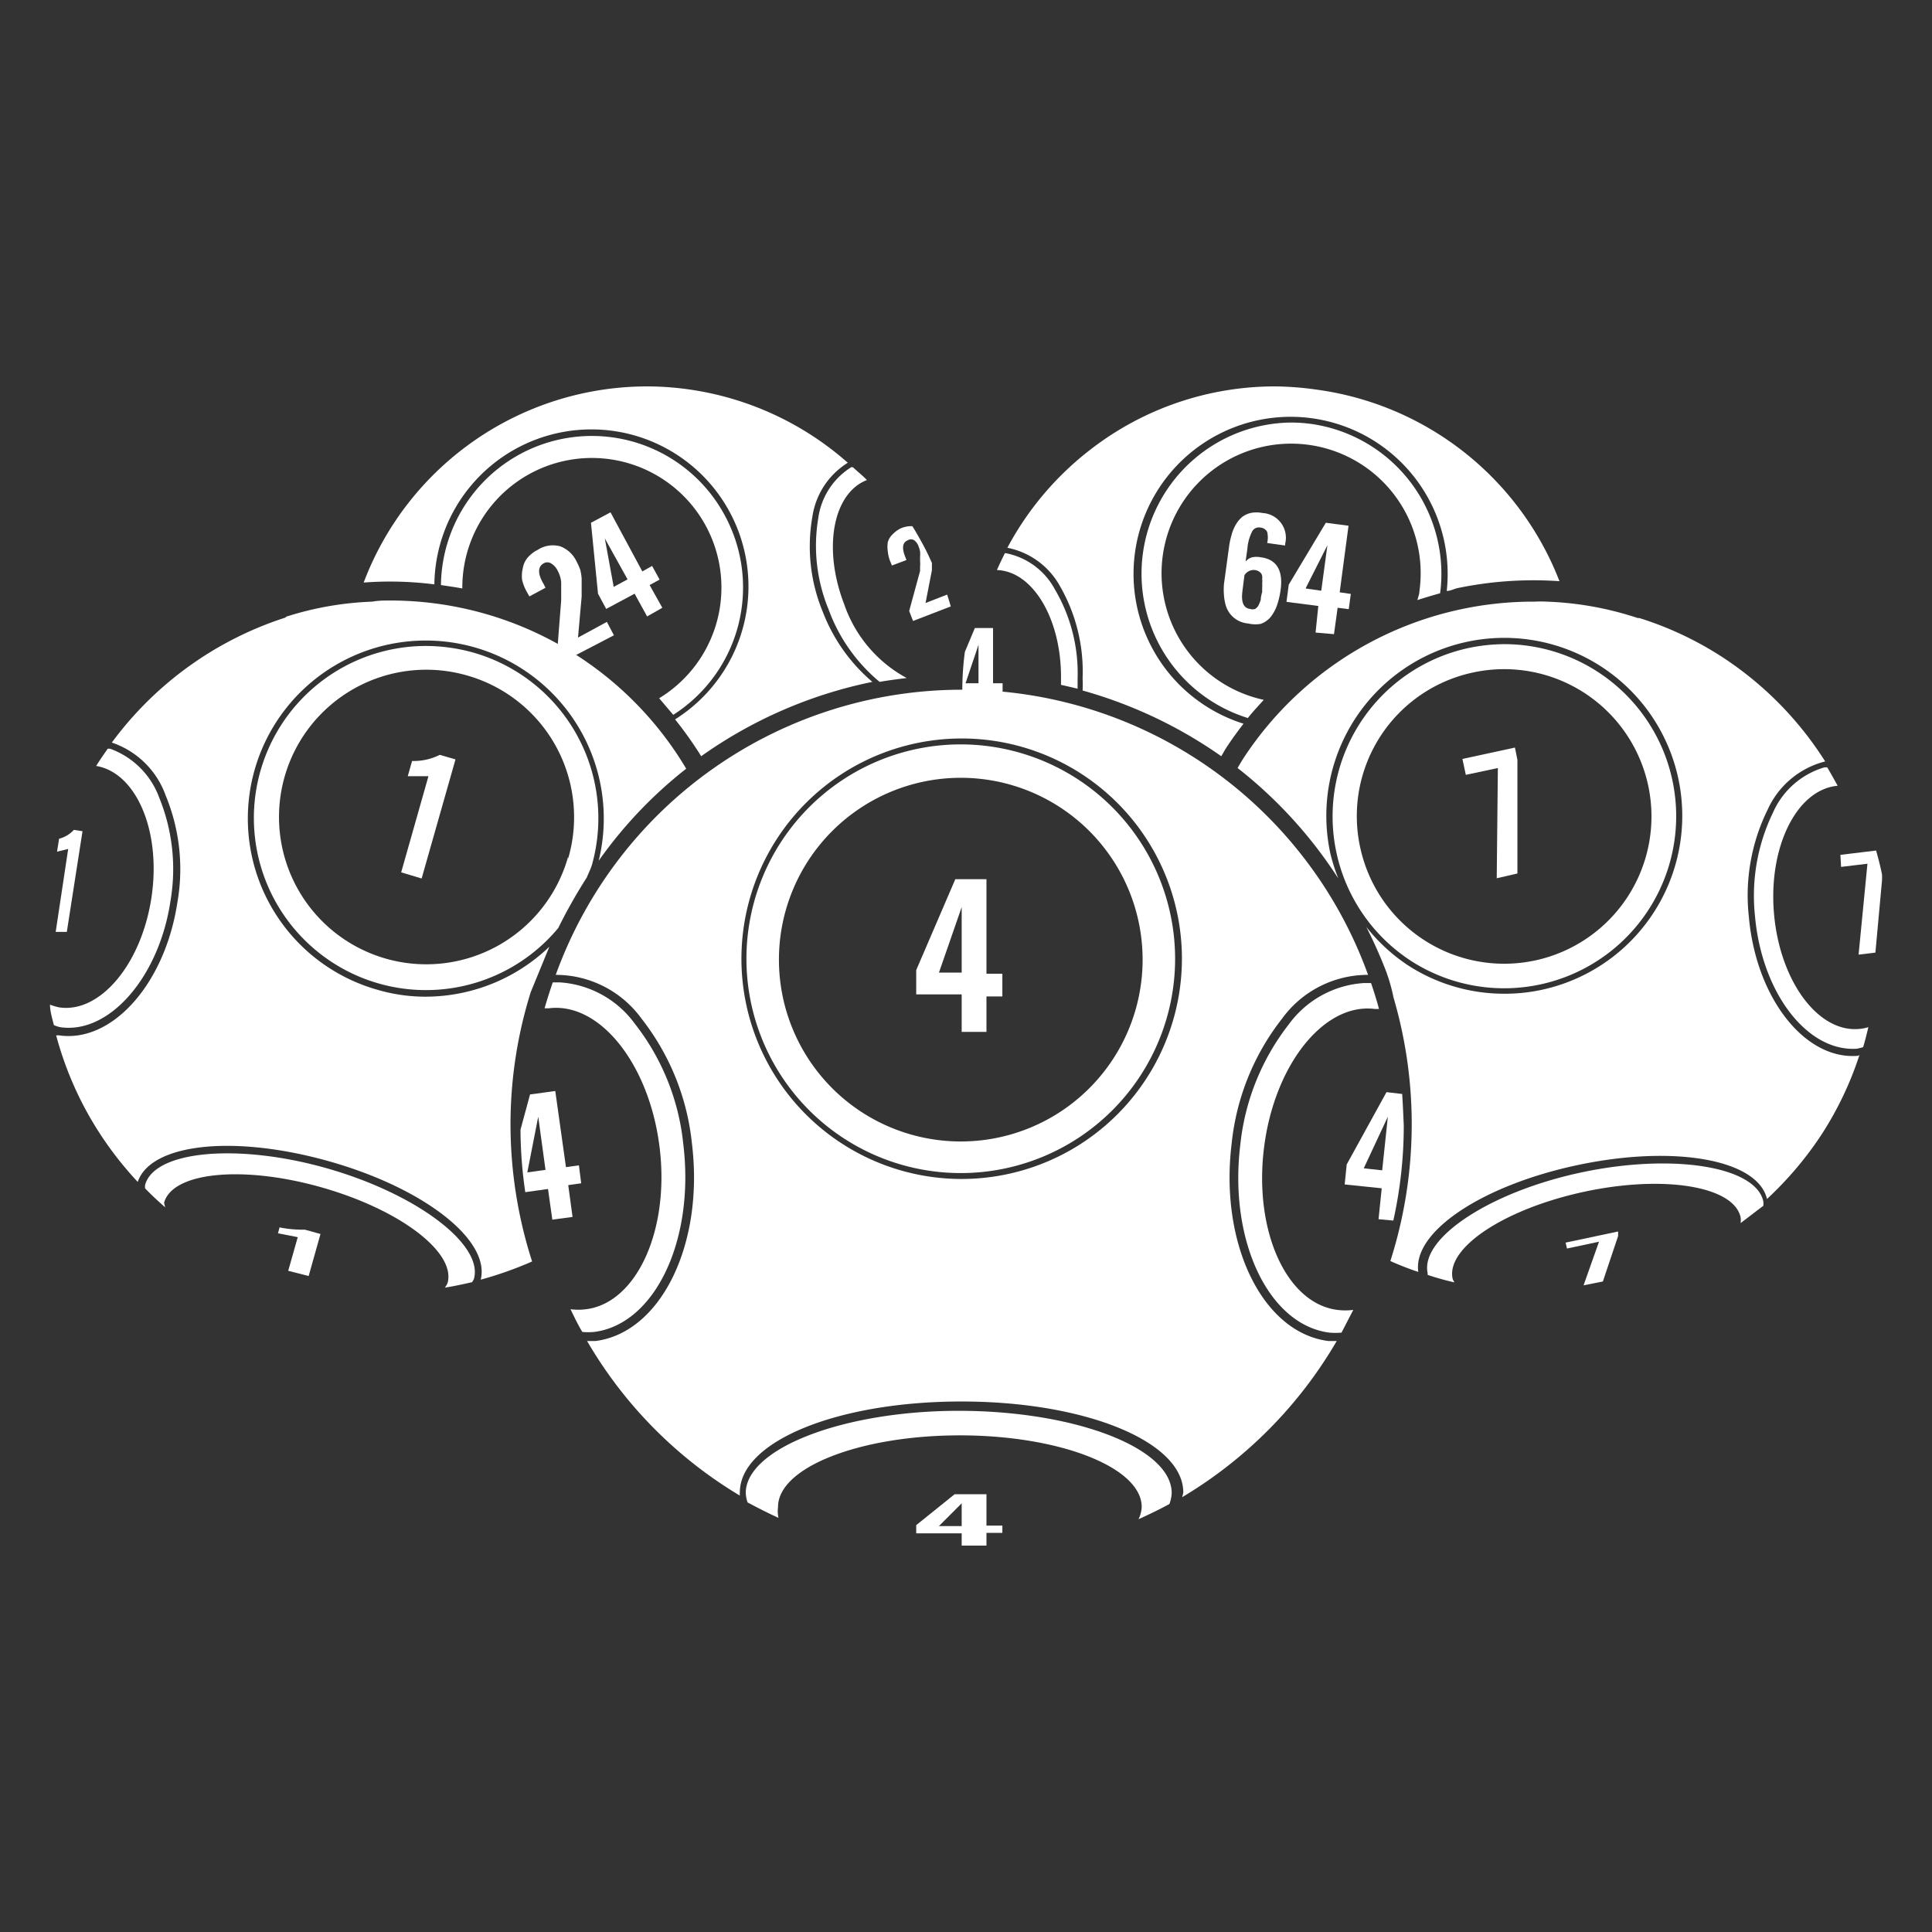 <svg xmlns="http://www.w3.org/2000/svg" xmlns:xlink="http://www.w3.org/1999/xlink" viewBox="0 0 85 85"><rect x="0" y="0" width="85" height="85" fill="#333333" stroke="none"/><defs><style>.cls-1,.cls-3,.cls-5{fill:#fff;}.cls-1,.cls-2{clip-rule:evenodd;}.cls-2,.cls-6,.cls-7{fill:#ffffff;}.cls-3,.cls-7{fill-rule:evenodd;}.cls-4{clip-path:url(#clip-path);}.cls-8{clip-path:url(#clip-path-2);}</style><clipPath id="clip-path"><path class="cls-1" d="M192,50.26a2.12,2.12,0,1,1-2.09,2.12A2.11,2.11,0,0,1,192,50.26Zm.81,5.84-3.24,8.44a3.3,3.3,0,0,1-3,2.07h-2.28l4.63-12A3.75,3.75,0,0,0,192,56.19,3.59,3.59,0,0,0,192.77,56.1Zm24.38-5.84h4.69l-5.73,14.28a3.46,3.46,0,0,1-6.35,0l-3.38-8.42L203,64.53a3.47,3.47,0,0,1-6.35,0l-3.39-8.43a3.84,3.84,0,0,0,3.1-3.72c0-.08,0-.17,0-.25l3.47,8.65,3.37-8.4a3.48,3.48,0,0,1,6.39,0l3.36,8.36ZM182.42,66.6H176A3.35,3.35,0,0,1,173,62.2l4.8-11.94h4.68l-4.8,12h6.5Z"/></clipPath><clipPath id="clip-path-2"><path class="cls-2" d="M27.41-46.29a2.8,2.8,0,0,1,2.78,2.81,2.79,2.79,0,0,1-2.78,2.8,2.79,2.79,0,0,1-2.78-2.8A2.8,2.8,0,0,1,27.41-46.29Zm1.07,7.74L24.19-27.36a4.36,4.36,0,0,1-4,2.73h-3l6.13-15.95a5,5,0,0,0,4.09,2.14A5.32,5.32,0,0,0,28.48-38.55ZM60.8-46.29H67L59.42-27.37a4.58,4.58,0,0,1-8.41,0L46.52-38.56,42-27.38a4.59,4.59,0,0,1-8.41,0L29.14-38.56a5.1,5.1,0,0,0,4.1-4.93c0-.12,0-.23,0-.34l4.61,11.46L42.3-43.5a4.61,4.61,0,0,1,8.47,0l4.45,11.07Zm-46,21.66H6.18A4.42,4.42,0,0,1,2.3-30.46L8.65-46.29h6.21L8.5-30.42h8.61Z"/></clipPath></defs><title>20.04.14_Website Icon_Lotto</title><g id="Layer_2" data-name="Layer 2"><path class="cls-3" d="M192,50.26a2.12,2.12,0,1,1-2.09,2.12A2.11,2.11,0,0,1,192,50.26Zm.81,5.84-3.24,8.44a3.3,3.3,0,0,1-3,2.07h-2.28l4.63-12A3.75,3.75,0,0,0,192,56.19,3.59,3.59,0,0,0,192.77,56.1Zm24.38-5.84h4.69l-5.73,14.28a3.46,3.46,0,0,1-6.35,0l-3.38-8.42L203,64.53a3.47,3.47,0,0,1-6.35,0l-3.39-8.43a3.84,3.84,0,0,0,3.1-3.72c0-.08,0-.17,0-.25l3.47,8.65,3.37-8.4a3.48,3.48,0,0,1,6.39,0l3.36,8.36ZM182.42,66.6H176A3.35,3.35,0,0,1,173,62.2l4.8-11.94h4.68l-4.8,12h6.5Z"/><g class="cls-4"><rect class="cls-5" x="24.28" y="-31.99" width="346.1" height="242.59"/></g><path class="cls-6" d="M34.23,66.3c0-1.74,3.6-3.15,8-3.15s8,1.41,8,3.15a1.35,1.35,0,0,1-.14.54c.46-.21.92-.43,1.36-.67a1.65,1.65,0,0,0,.1-.48c0-2-4.29-3.62-9.37-3.62s-9.37,1.66-9.37,3.62a1.49,1.49,0,0,0,.08.41c.45.24.9.47,1.36.68A1.39,1.39,0,0,1,34.23,66.3Z"/><path class="cls-6" d="M57.68,18.65a6.8,6.8,0,0,0-.9-.06,6.65,6.65,0,0,0-1.88,13c.22-.28.46-.53.7-.8A5.7,5.7,0,1,1,62.45,26c0,.14-.06.27-.09.4.34-.11.68-.21,1-.3A6.66,6.66,0,0,0,57.68,18.65Z"/><path class="cls-6" d="M46.68,29.84c0,.1,0,.19,0,.29l.73.17c0-.15,0-.3,0-.45a7.26,7.26,0,0,0-1-3.92,3.12,3.12,0,0,0-2.15-1.59h-.05c-.12.24-.24.49-.35.74C45.45,25.13,46.7,27.25,46.68,29.84Z"/><path class="cls-6" d="M57.91,17.14A13.76,13.76,0,0,0,56.1,17,13.25,13.25,0,0,0,48,19.76a13.43,13.43,0,0,0-3.68,4.34,3.39,3.39,0,0,1,2.31,1.68,7.54,7.54,0,0,1,1,4.07,4.73,4.73,0,0,1,0,.53,19.91,19.91,0,0,1,6.1,2.89c.08-.12.14-.25.22-.37.24-.37.5-.72.76-1.06A6.91,6.91,0,1,1,63.65,26c.15,0,.3-.08.45-.12a16.39,16.39,0,0,1,4.51-.31A13.38,13.38,0,0,0,57.91,17.14Z"/><path class="cls-6" d="M57.88,27.83,58,26.66l-1.4-.18.1-.76L58.33,23l1,.13-.39,2.93.49.07-.09.67-.49-.06-.16,1.16Zm-.44-1.94.69.1.27-2Z"/><path class="cls-6" d="M44.11,30.06h-.42V27.63h-.8l-.44,1.05a12.9,12.9,0,0,0-.11,1.95h.72v1h.64v-1h.41Zm-1.63,0,.57-1.69v1.69Z"/><path class="cls-6" d="M54.91,27.43a1.12,1.12,0,0,1-.78-.41,1.15,1.15,0,0,1-.2-.38,2.11,2.11,0,0,1-.08-.45,2.83,2.83,0,0,1,0-.5l.22-1.61a3.28,3.28,0,0,1,.11-.53,1.77,1.77,0,0,1,.18-.45,1.35,1.35,0,0,1,.27-.34,1,1,0,0,1,.39-.19,1.28,1.28,0,0,1,.52,0,1.09,1.09,0,0,1,1,1.36V24l-.79-.11a1.06,1.06,0,0,0,0-.49.37.37,0,0,0-.31-.19.33.33,0,0,0-.36.19,2,2,0,0,0-.2.74l-.08.57a.56.56,0,0,1,.28-.19,1,1,0,0,1,.4,0c.69.09,1,.59.85,1.51a3.52,3.52,0,0,1-.16.64,1.87,1.87,0,0,1-.27.48,1,1,0,0,1-.44.3A1.41,1.41,0,0,1,54.91,27.43Zm.09-.64a.33.33,0,0,0,.22,0,.39.39,0,0,0,.15-.16,1.86,1.86,0,0,0,.1-.25q0-.13.06-.33c0-.09,0-.16,0-.2a.92.92,0,0,0,0-.19.54.54,0,0,0,0-.18.44.44,0,0,0,0-.14.26.26,0,0,0-.06-.13.44.44,0,0,0-.1-.08.53.53,0,0,0-.15-.05.48.48,0,0,0-.47.23l-.09.71C54.6,26.49,54.71,26.76,55,26.79Z"/><path class="cls-6" d="M28.47,27.12l-.55-1-1.25.67-.36-.67L26,23l.86-.46,1.4,2.6.43-.24.33.6-.44.24.56,1ZM27,25.82l.61-.33-1-1.8Z"/><path class="cls-6" d="M24.8,29.1l-.28-.51.17-2.18s0-.12,0-.25,0-.24,0-.29v-.23a1.08,1.08,0,0,0-.05-.28,1.22,1.22,0,0,0-.1-.24.74.74,0,0,0-.29-.33.32.32,0,0,0-.34,0c-.25.15-.26.45,0,.89l.09.18-.71.38-.1-.18a2,2,0,0,1-.22-.55A1.49,1.49,0,0,1,23,25a1,1,0,0,1,.2-.45,1.42,1.42,0,0,1,.46-.36,1.21,1.21,0,0,1,1-.15,1.31,1.31,0,0,1,.71.67,2.68,2.68,0,0,1,.16.36,2.32,2.32,0,0,1,.06.38v.33q0,.14,0,.36v.11l-.16,1.8,1.27-.69.31.59Z"/><path class="cls-6" d="M31.89,22.68A6.64,6.64,0,0,0,19.4,25.74c.32.05.63.09.94.15A5.7,5.7,0,1,1,29,30.72l.62.73A6.65,6.65,0,0,0,31.89,22.68Z"/><path class="cls-6" d="M37.46,20.55A3.14,3.14,0,0,0,36,22.8a7.34,7.34,0,0,0,.45,4A7.46,7.46,0,0,0,38.7,30c.4-.07.79-.12,1.19-.17a5.84,5.84,0,0,1-2.75-3.25c-.94-2.43-.51-4.87,1-5.46-.19-.2-.41-.37-.61-.56Z"/><path class="cls-6" d="M36.2,26.92a7.53,7.53,0,0,1-.46-4.18,3.37,3.37,0,0,1,1.56-2.38A13.39,13.39,0,0,0,28.49,17,13.34,13.34,0,0,0,16,25.63a15.43,15.43,0,0,1,3.11.08,6.91,6.91,0,1,1,10.59,5.94,16.91,16.91,0,0,1,1.15,1.62A19.85,19.85,0,0,1,38.38,30,7.63,7.63,0,0,1,36.2,26.92Z"/><path class="cls-6" d="M39.28,23.5a.77.77,0,0,0-.22.35,1.34,1.34,0,0,0,0,.41,1.55,1.55,0,0,0,.12.47l.06.15.64-.24-.06-.16c-.15-.38-.11-.62.12-.71a.26.26,0,0,1,.28,0,.55.55,0,0,1,.2.29.83.83,0,0,1,.06.21,1.62,1.62,0,0,1,0,.23c0,.08,0,.15,0,.19a1.21,1.21,0,0,1,0,.23c0,.11,0,.18,0,.2L40,26.88l.17.44,1.66-.64c-.05-.17-.1-.34-.16-.52l-.95.37L41,25.09V25c0-.09,0-.17,0-.23-.13-.3-.27-.59-.43-.88s-.28-.5-.43-.74a1.14,1.14,0,0,0-.52.1A1.23,1.23,0,0,0,39.28,23.5Z"/><path class="cls-6" d="M17.65,38.38l1.2-4.23-.91,0,.19-.67a2.57,2.57,0,0,0,1.22-.27l.69.2-1.49,5.24Z"/><path class="cls-6" d="M2.45,41,3,37.35l-.49.12.09-.57a1.32,1.32,0,0,0,.65-.39l.38.06L2.94,41Z"/><path class="cls-6" d="M4.24,33.7C6,34,7.11,36.58,6.66,39.51S4.39,44.59,2.6,44.32a2.64,2.64,0,0,1-.4-.12c0,.3.1.61.17.9a1.43,1.43,0,0,0,.27.09C4.79,45.52,7,43,7.5,39.64A8.33,8.33,0,0,0,7,35.08a3.6,3.6,0,0,0-2.16-2.14l-.1,0c-.18.26-.36.51-.52.78Z"/><path class="cls-6" d="M7.22,52.91c.38-1.35,3.48-1.65,6.93-.67s5.92,2.86,5.54,4.21a.82.82,0,0,1-.12.2c.4-.06.8-.15,1.2-.24,0,0,.06-.09.08-.14.43-1.52-2.53-3.75-6.47-4.87s-7.62-.77-8,.75c0,0,0,.09,0,.13.29.3.58.57.89.84A1.48,1.48,0,0,1,7.22,52.91Z"/><path class="cls-6" d="M21.33,27a15.22,15.22,0,0,0-4.15-.58c-.27,0-.53,0-.8.05h0a14,14,0,0,0-3.72.64s-.06,0-.1.06a15.31,15.31,0,0,0-7.64,5.5A3.81,3.81,0,0,1,7.29,35a8.49,8.49,0,0,1,.51,4.73c-.55,3.57-2.88,6.17-5.21,5.82l-.12,0A15.12,15.12,0,0,0,3.9,49.06,15.43,15.43,0,0,0,6.06,52c.57-1.69,4.22-2.09,8.41-.91s7.11,3.47,6.68,5.21a16.39,16.39,0,0,0,2.26-.8,19.77,19.77,0,0,1-.95-6,19.5,19.5,0,0,1,.89-5.85l.82-2a7.88,7.88,0,0,1-5.42,2.2,7.5,7.5,0,0,1-2.13-.3,7.83,7.83,0,1,1,9.72-5.68,19.21,19.21,0,0,1,3.85-4.05A15.12,15.12,0,0,0,21.33,27Z"/><path class="cls-6" d="M20.82,28.71a7.79,7.79,0,0,0-2.08-.29,7.57,7.57,0,1,0,5.82,12.41,23.22,23.22,0,0,1,1.26-2.23c.07-.18.16-.35.22-.54A7.58,7.58,0,0,0,20.82,28.71Zm4.17,9a6.48,6.48,0,1,1-4.47-8A6.48,6.48,0,0,1,25,37.76Z"/><path class="cls-6" d="M12.68,55.91l.42-1.48-.87-.17L12.3,54a5.09,5.09,0,0,0,1.11.1l.69.19-.52,1.85Z"/><path class="cls-6" d="M63.91,56.26c-.3-1.37,2.3-3.08,5.8-3.83s6.58-.24,6.87,1.13a1,1,0,0,1,0,.25c.32-.24.64-.49,1-.76a1.2,1.2,0,0,0,0-.19c-.33-1.55-4-2.13-8-1.28s-7.1,2.88-6.77,4.43c0,0,0,.05,0,.08a12.15,12.15,0,0,0,1.18.33A.77.77,0,0,1,63.91,56.26Z"/><path class="cls-6" d="M81.76,46.45c-2.35.21-4.51-2.55-4.82-6.14a8.52,8.52,0,0,1,.83-4.69A3.8,3.8,0,0,1,80.3,33.5a15.14,15.14,0,0,0-4.57-4.62,14.83,14.83,0,0,0-3.61-1.69l-.07,0a14.26,14.26,0,0,0-4-.72l0,0a4.73,4.73,0,0,0-.53,0A15.24,15.24,0,0,0,54.7,33.37c-.09.14-.17.28-.25.42a19.73,19.73,0,0,1,4.43,4.86,8.28,8.28,0,0,1-.35-1.1,7.83,7.83,0,1,1,9.29,6,7.71,7.71,0,0,1-1.65.17,7.78,7.78,0,0,1-4.24-1.26,7.88,7.88,0,0,1-1.82-1.68,20.27,20.27,0,0,1,.89,2h0a8,8,0,0,1,.31,1.11h0a19.77,19.77,0,0,1-.14,11.59,13.06,13.06,0,0,0,1.23.48c-.26-1.75,2.77-3.8,7-4.7s7.93-.26,8.34,1.49a15.41,15.41,0,0,0,2.41-2.85,14.87,14.87,0,0,0,1.66-3.49Z"/><path class="cls-6" d="M78,35.76a8.39,8.39,0,0,0-.79,4.52c.3,3.42,2.31,6,4.48,5.86a2.86,2.86,0,0,0,.28-.07c.09-.29.16-.59.23-.88a1.86,1.86,0,0,1-.41.08c-1.81.16-3.48-2.11-3.74-5.06s1-5.48,2.8-5.64h0c-.15-.27-.3-.54-.46-.81l-.12,0A3.57,3.57,0,0,0,78,35.76Z"/><path class="cls-6" d="M62.07,42.27a7.57,7.57,0,1,0,4.14-13.93,7.83,7.83,0,0,0-1.6.17,7.58,7.58,0,0,0-2.54,13.76Zm2.77-12.69a6.48,6.48,0,1,1-5,7.69A6.46,6.46,0,0,1,64.84,29.58Z"/><path class="cls-6" d="M65.85,38.64l.05-4.85-1.41.3-.15-.7,2.31-.5.11.54,0,5Z"/><path class="cls-6" d="M81,38.14,82.16,38l-.39,4,.74-.09.29-3.17a2.56,2.56,0,0,0,0-.27c-.07-.35-.16-.7-.26-1.05l-1.57.19Z"/><path class="cls-6" d="M69.67,56.55l.68-1.92-1.41.3-.06-.26,2.31-.49,0,.2-.67,2Z"/><path class="cls-6" d="M42.27,32.75a9.43,9.43,0,1,0,9.43,9.43A9.44,9.44,0,0,0,42.27,32.75Zm0,17.47a8,8,0,1,1,8-8A8,8,0,0,1,42.27,50.22Z"/><path class="cls-6" d="M25.79,57.6a2.66,2.66,0,0,1-.69,0c.17.35.33.69.52,1a3,3,0,0,0,.52,0c2.68-.34,4.44-4.05,3.92-8.28a10.27,10.27,0,0,0-2.13-5.28,4.44,4.44,0,0,0-3.31-1.82l-.3,0c-.13.38-.25.75-.36,1.14l.19,0c2.24-.28,4.42,2.46,4.87,6.12S28,57.32,25.79,57.6Z"/><path class="cls-6" d="M56.7,45.07a10.36,10.36,0,0,0-2.13,5.28c-.52,4.23,1.24,7.94,3.92,8.28a3.13,3.13,0,0,0,.53,0c.18-.34.35-.68.52-1a2.74,2.74,0,0,1-.7,0c-2.24-.28-3.68-3.47-3.23-7.12s2.63-6.4,4.87-6.12l.19,0c-.1-.38-.22-.76-.35-1.14l-.31,0A4.44,4.44,0,0,0,56.7,45.07Z"/><path class="cls-6" d="M58.45,59c-2.9-.36-4.81-4.27-4.26-8.71a10.67,10.67,0,0,1,2.22-5.48,4.66,4.66,0,0,1,3.78-1.92,19,19,0,0,0-35.74,0,4.66,4.66,0,0,1,3.77,1.92,10.67,10.67,0,0,1,2.22,5.48c.55,4.44-1.36,8.35-4.25,8.71l-.36,0a19.12,19.12,0,0,0,6.72,6.8.7.7,0,0,1,0-.14c0-2.24,4.28-4,9.75-4s9.76,1.77,9.76,4a1.6,1.6,0,0,1-.05.21A19.3,19.3,0,0,0,58.81,59ZM42.27,51.87A9.69,9.69,0,1,1,52,42.18,9.7,9.7,0,0,1,42.27,51.87Z"/><path class="cls-6" d="M42.31,45.4V43.75h-2V42.68l1.72-4H43.4v4.16h.7v1h-.7V45.4Zm-1-2.61h1V39.91Z"/><path class="cls-6" d="M61.69,48.13,61,48.05l-1.75,3.18-.09.88,1.63.17-.14,1.36.65.06a19.19,19.19,0,0,0,.46-4.18C61.74,49.05,61.72,48.59,61.69,48.13ZM60,51.4l1.06-2.27-.25,2.36Z"/><path class="cls-6" d="M25.47,51.27l-.57.08L24.43,48l-1.11.15-.42,1.55a19.25,19.25,0,0,0,.21,2.75l1-.14.19,1.35.89-.12L25,52.14l.57-.08Zm-2.27.31.48-2.45L24,51.47Z"/><path class="cls-6" d="M42.31,68v-.54h-2v-.36L42,65.74H43.4v1.38h.7v.32h-.7V68Zm-1-.86h1v-1Z"/><path class="cls-7" d="M27.41-46.29a2.8,2.8,0,0,1,2.78,2.81,2.79,2.79,0,0,1-2.78,2.8,2.79,2.79,0,0,1-2.78-2.8A2.8,2.8,0,0,1,27.41-46.29Zm1.07,7.74L24.19-27.36a4.36,4.36,0,0,1-4,2.73h-3l6.13-15.95a5,5,0,0,0,4.09,2.14A5.32,5.32,0,0,0,28.48-38.55ZM60.8-46.29H67L59.42-27.37a4.58,4.58,0,0,1-8.41,0L46.52-38.56,42-27.38a4.59,4.59,0,0,1-8.41,0L29.14-38.56a5.1,5.1,0,0,0,4.1-4.93c0-.12,0-.23,0-.34l4.61,11.46L42.3-43.5a4.61,4.61,0,0,1,8.47,0l4.45,11.07Zm-46,21.66H6.18A4.42,4.42,0,0,1,2.3-30.46L8.65-46.29h6.21L8.5-30.42h8.61Z"/><g class="cls-8"><rect class="cls-6" x="-194.85" y="-155.32" width="458.74" height="321.55"/></g></g></svg>

